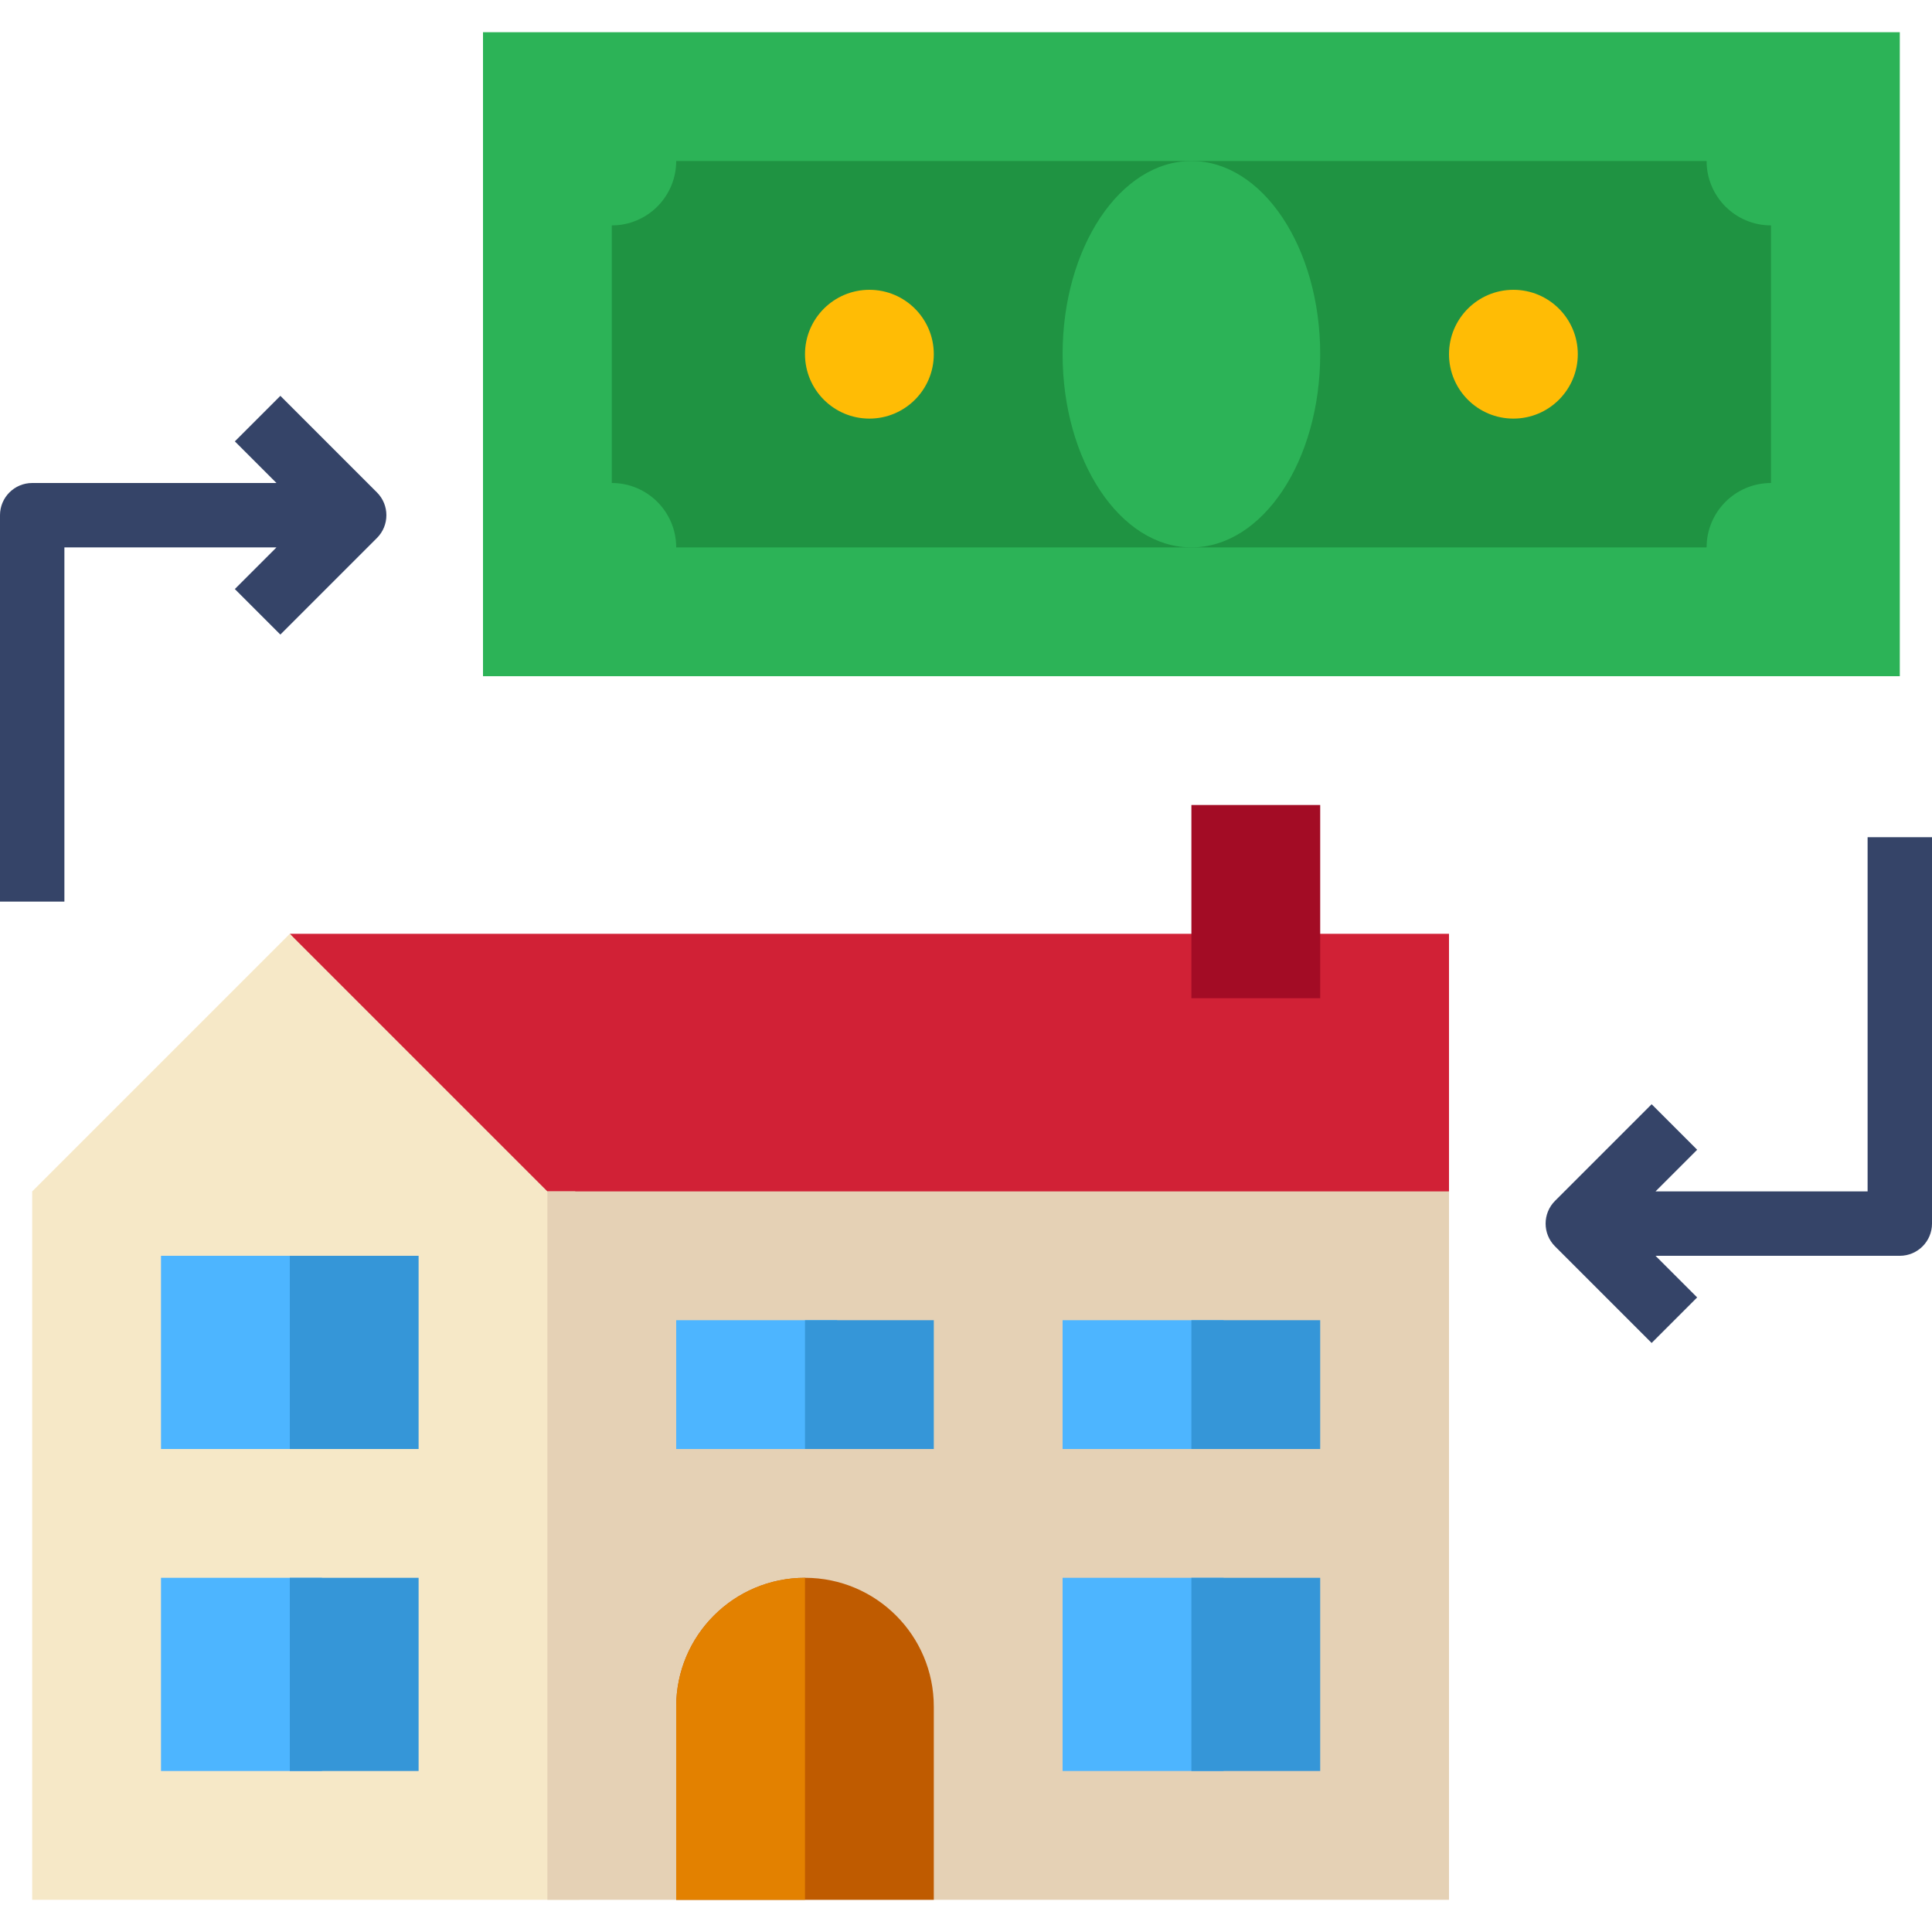 <svg xmlns="http://www.w3.org/2000/svg" height="480pt" viewBox="0 -8 480 480" width="480pt"><path d="m72 224h288v64l-8 8h-216zm0 0" fill="#d12136"></path><path d="m8 288 64-64 64 64h6.91l1.09 176h-136zm0 0" fill="#f6e8c7"></path><path d="m136 288h224v176h-224zm0 0" fill="#e5d1b5"></path><path d="m40 304h40v48h-40zm0 0" fill="#4db5ff"></path><path d="m72 304h32v48h-32zm0 0" fill="#3596d8"></path><path d="m232 464v-48c0-17.672-14.328-32-32-32s-32 14.328-32 32v48zm0 0" fill="#bf5b00"></path><path d="m40 384h40v48h-40zm0 0" fill="#4db5ff"></path><path d="m72 384h32v48h-32zm0 0" fill="#3596d8"></path><path d="m168 320h40v32h-40zm0 0" fill="#4db5ff"></path><path d="m200 320h32v32h-32zm0 0" fill="#3596d8"></path><path d="m296 192h32v48h-32zm0 0" fill="#a30c25"></path><path d="m264 320h40v32h-40zm0 0" fill="#4db5ff"></path><path d="m296 320h32v32h-32zm0 0" fill="#3596d8"></path><path d="m264 384h40v48h-40zm0 0" fill="#4db5ff"></path><path d="m200 384c-17.672 0-32 14.328-32 32v48h32zm0 0" fill="#e38100"></path><path d="m120 0h352v160h-352zm0 0" fill="#2cb357"></path><path d="m424 32h-256c0 8.836-7.164 16-16 16v64c8.836 0 16 7.164 16 16h256c0-8.836 7.164-16 16-16v-64c-8.836 0-16-7.164-16-16zm0 0" fill="#1f9342"></path><path d="m328 80c0-26.508-14.328-48-32-48s-32 21.492-32 48 14.328 48 32 48 32-21.492 32-48zm0 0" fill="#2cb357"></path><path d="m232 80c0 8.836-7.164 16-16 16s-16-7.164-16-16 7.164-16 16-16 16 7.164 16 16zm0 0" fill="#ffbc05"></path><path d="m392 80c0 8.836-7.164 16-16 16s-16-7.164-16-16 7.164-16 16-16 16 7.164 16 16zm0 0" fill="#ffbc05"></path><path d="m69.656 90.344-11.312 11.312 10.344 10.344h-60.688c-4.418 0-8 3.582-8 8v96h16v-88h52.688l-10.344 10.344 11.312 11.312 24-24c3.121-3.125 3.121-8.188 0-11.312zm0 0" fill="#354468"></path><path d="m464 200v88h-52.688l10.344-10.344-11.312-11.312-24 24c-3.121 3.125-3.121 8.188 0 11.312l24 24 11.312-11.312-10.344-10.344h60.688c4.418 0 8-3.582 8-8v-96zm0 0" fill="#354468"></path><path d="m296 384h32v48h-32zm0 0" fill="#3596d8"></path></svg>